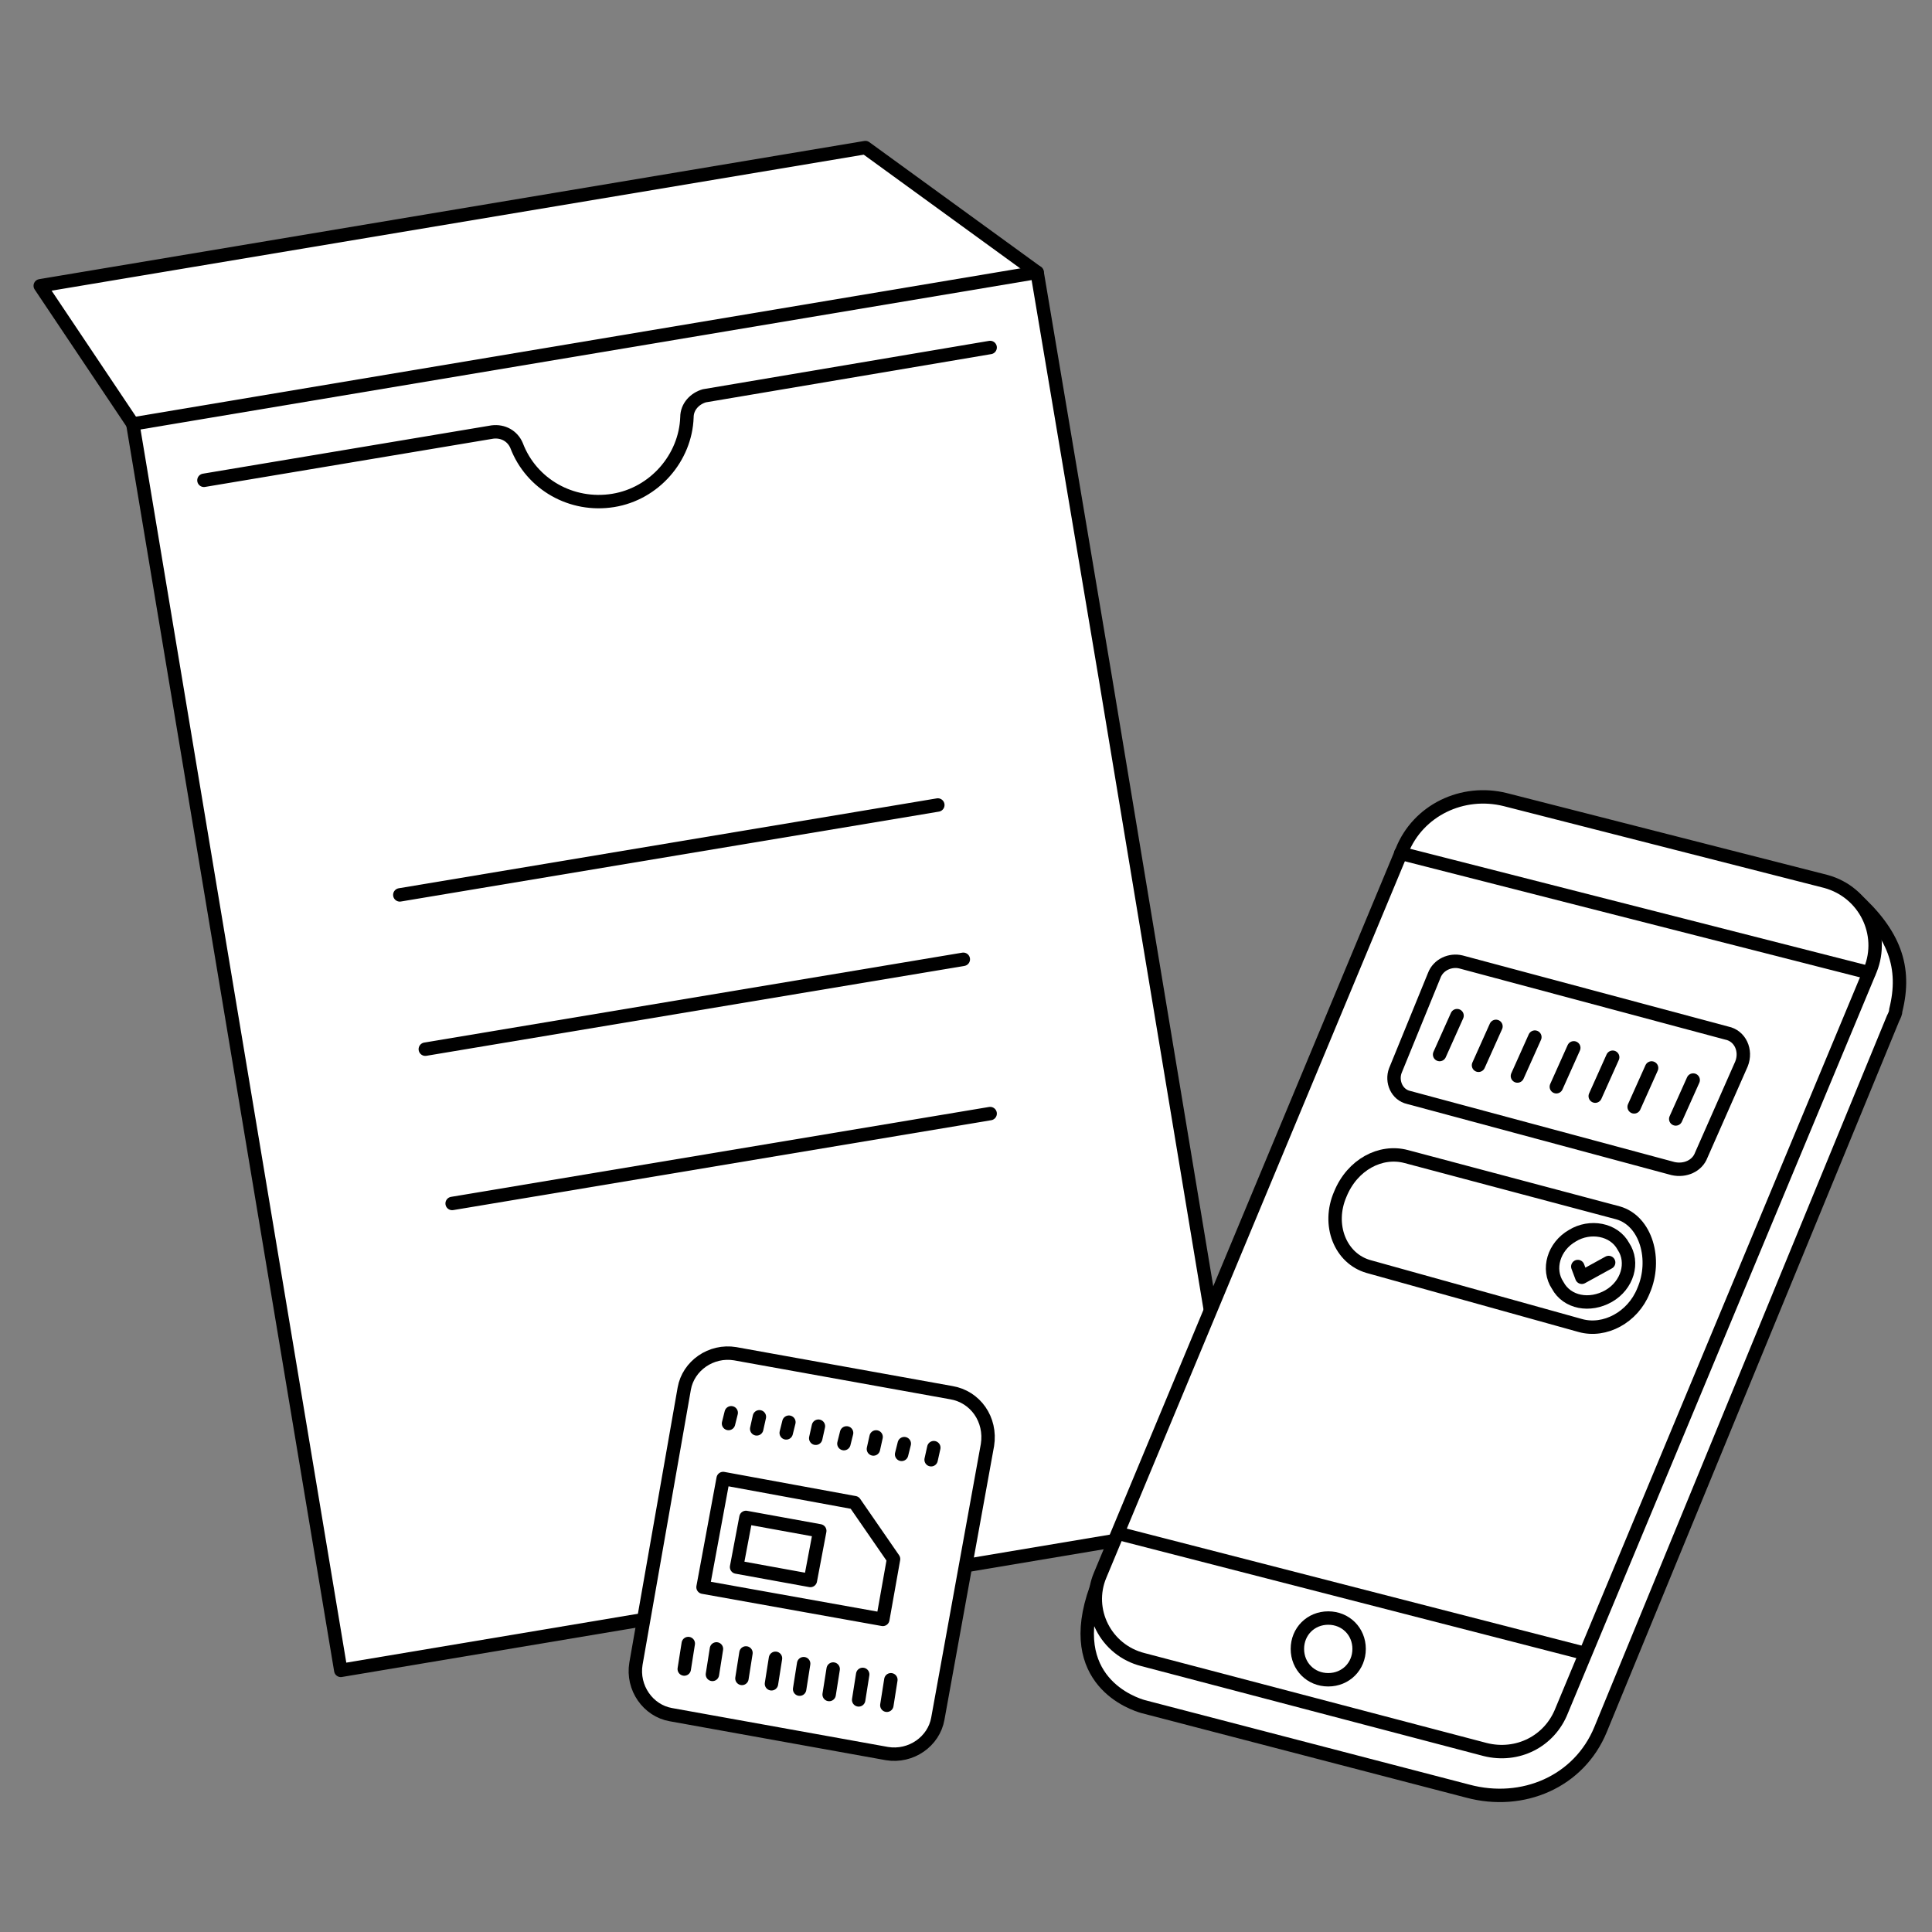 <svg width="144" height="144" viewBox="0 0 144 144" fill="none" xmlns="http://www.w3.org/2000/svg">
<rect x="0" y="0" width="144" height="144" fill="#808080" stroke="none"/>
<path d="M9.9 31.6L3 21.3L64.5 11L77.3 20.3" fill="white"/>
<path d="M9.9 31.6L3 21.3L64.5 11L77.3 20.3" stroke="black" stroke-linecap="round" stroke-linejoin="round"/>
<path d="M82.4 50.6L77.3 20.3L9.9 31.6L25.4 124.5L92.8 113.2L82.4 50.6Z" fill="white" stroke="black" stroke-linecap="round" stroke-linejoin="round"/>
<path d="M15.2 35.8L36.7 32.2C37.5 32.1 38.2 32.5 38.5 33.2C39.6 36.1 42.6 37.8 45.7 37.3C48.8 36.8 51.1 34.1 51.2 31.1C51.2 30.3 51.8 29.7 52.5 29.5L73.8 25.9" stroke="black" stroke-linecap="round" stroke-linejoin="round"/>
<path d="M29.8 66.7L69.9 60" stroke="black" stroke-linecap="round" stroke-linejoin="round"/>
<path d="M31.7 78.2L71.8 71.5" stroke="black" stroke-linecap="round" stroke-linejoin="round"/>
<path d="M33.7 89.7L73.8 83" stroke="black" stroke-linecap="round" stroke-linejoin="round"/>
<path d="M70.9 103.8L54.8 100.9C53 100.6 51.3 101.8 51 103.5L47.4 124C47.1 125.8 48.3 127.5 50 127.8L66.1 130.7C67.9 131 69.6 129.8 69.9 128.1L73.6 107.7C73.9 105.8 72.7 104.1 70.9 103.8Z" fill="white" stroke="black" stroke-linecap="round" stroke-linejoin="round"/>
<path d="M63.7 112L53.9 110.2L52.4 118.3L65.8 120.7L66.6 116.2L63.7 112Z" fill="white" stroke="black" stroke-linejoin="round"/>
<path d="M61.1 114.1L55.6 113.1L54.9 116.8L60.4 117.8L61.1 114.1Z" fill="white" stroke="black" stroke-linejoin="round"/>
<path d="M54.3 106.1L54.5 105.3" stroke="black" stroke-linecap="round" stroke-linejoin="round"/>
<path d="M56.4 106.5L56.6 105.6" stroke="black" stroke-linecap="round" stroke-linejoin="round"/>
<path d="M58.6 106.8L58.8 106" stroke="black" stroke-linecap="round" stroke-linejoin="round"/>
<path d="M60.8 107.2L61 106.3" stroke="black" stroke-linecap="round" stroke-linejoin="round"/>
<path d="M62.9 107.6L63.1 106.8" stroke="black" stroke-linecap="round" stroke-linejoin="round"/>
<path d="M65.1 108L65.3 107.1" stroke="black" stroke-linecap="round" stroke-linejoin="round"/>
<path d="M67.2 108.4L67.4 107.6" stroke="black" stroke-linecap="round" stroke-linejoin="round"/>
<path d="M69.4 108.8L69.6 107.9" stroke="black" stroke-linecap="round" stroke-linejoin="round"/>
<path d="M51 124.4L51.3 122.5" stroke="black" stroke-linecap="round" stroke-linejoin="round"/>
<path d="M53.1 124.8L53.4 122.9" stroke="black" stroke-linecap="round" stroke-linejoin="round"/>
<path d="M55.3 125.1L55.6 123.2" stroke="black" stroke-linecap="round" stroke-linejoin="round"/>
<path d="M57.5 125.5L57.8 123.6" stroke="black" stroke-linecap="round" stroke-linejoin="round"/>
<path d="M59.6 125.9L59.9 124" stroke="black" stroke-linecap="round" stroke-linejoin="round"/>
<path d="M61.8 126.3L62.1 124.4" stroke="black" stroke-linecap="round" stroke-linejoin="round"/>
<path d="M64 126.7L64.3 124.8" stroke="black" stroke-linecap="round" stroke-linejoin="round"/>
<path d="M66.1 127.1L66.4 125.2" stroke="black" stroke-linecap="round" stroke-linejoin="round"/>
<path d="M118.5 64.3L125.1 66" stroke="black" stroke-linecap="round" stroke-linejoin="round"/>
<path d="M81.7 118.4C79.2 125.3 84.5 127 85.2 127.2L109.4 133.5C113.5 134.6 117.7 132.8 119.3 128.9L141.1 75.9C141.2 75.7 141.3 75.5 141.3 75.3C142.1 72.1 141.2 69.6 138.2 66.9" fill="white"/>
<path d="M81.7 118.4C79.2 125.3 84.5 127 85.2 127.2L109.4 133.5C113.5 134.6 117.7 132.8 119.3 128.9L141.1 75.9C141.2 75.7 141.3 75.5 141.3 75.3C142.1 72.1 141.2 69.6 138.2 66.9" stroke="black" stroke-linecap="round" stroke-linejoin="round"/>
<path d="M136.1 65.7L112.2 59.6C109 58.8 105.7 60.4 104.5 63.4L82 117.4C80.9 120 82.4 123 85.2 123.7L110.7 130.4C113.1 131 115.5 129.8 116.4 127.5L139.4 72.3C140.5 69.6 139 66.5 136.1 65.7Z" fill="white" stroke="black" stroke-linecap="round" stroke-linejoin="round"/>
<path d="M104.4 63.6L139.3 72.5" stroke="black" stroke-linecap="round" stroke-linejoin="round"/>
<path d="M83.4 114.3L118 123.2" stroke="black" stroke-linecap="round" stroke-linejoin="round"/>
<path d="M99 125.2C100.3 125.2 101.3 124.2 101.3 122.9C101.3 121.6 100.3 120.6 99 120.6C97.7 120.6 96.7 121.6 96.7 122.9C96.7 124.2 97.7 125.2 99 125.2Z" stroke="black" stroke-linecap="round" stroke-linejoin="round"/>
<path d="M107.3 78.6L108.6 75.7" stroke="black" stroke-linecap="round" stroke-linejoin="round"/>
<path d="M124.9 83.4L126.2 80.5" stroke="black" stroke-linecap="round" stroke-linejoin="round"/>
<path d="M116 81L117.3 78.1" stroke="black" stroke-linecap="round" stroke-linejoin="round"/>
<path d="M110.2 79.4L111.5 76.5" stroke="black" stroke-linecap="round" stroke-linejoin="round"/>
<path d="M113.1 80.2L114.4 77.3" stroke="black" stroke-linecap="round" stroke-linejoin="round"/>
<path d="M118.9 81.7L120.2 78.8" stroke="black" stroke-linecap="round" stroke-linejoin="round"/>
<path d="M121.8 82.5L123.1 79.6" stroke="black" stroke-linecap="round" stroke-linejoin="round"/>
<path d="M128.7 77L108.9 71.7C108.1 71.5 107.2 71.9 106.9 72.7L104 79.8C103.7 80.6 104.1 81.6 105 81.8L124.7 87.1C125.6 87.3 126.5 86.9 126.8 86.1L129.8 79.3C130.2 78.3 129.7 77.2 128.7 77Z" stroke="black" stroke-linecap="round" stroke-linejoin="round"/>
<path d="M99.9 89C98.9 91.3 99.9 93.8 102 94.4L117.8 98.8C119.6 99.3 121.7 98.2 122.5 96.2C123.5 93.9 122.7 91 120.6 90.4L104.8 86.2C102.9 85.7 100.8 86.8 99.9 89Z" stroke="black" stroke-linecap="round" stroke-linejoin="round"/>
<path d="M119.9 96.6C121.3 95.8 121.8 94.1 121 92.9C120.3 91.6 118.5 91.3 117.2 92.1C115.8 92.9 115.3 94.6 116.1 95.8C116.8 97.1 118.5 97.4 119.9 96.6Z" stroke="black" stroke-linecap="round" stroke-linejoin="round"/>
<path d="M117.6 94.4L117.9 95.2L119.9 94.1" stroke="black" stroke-linecap="round" stroke-linejoin="round"/>
</svg>
